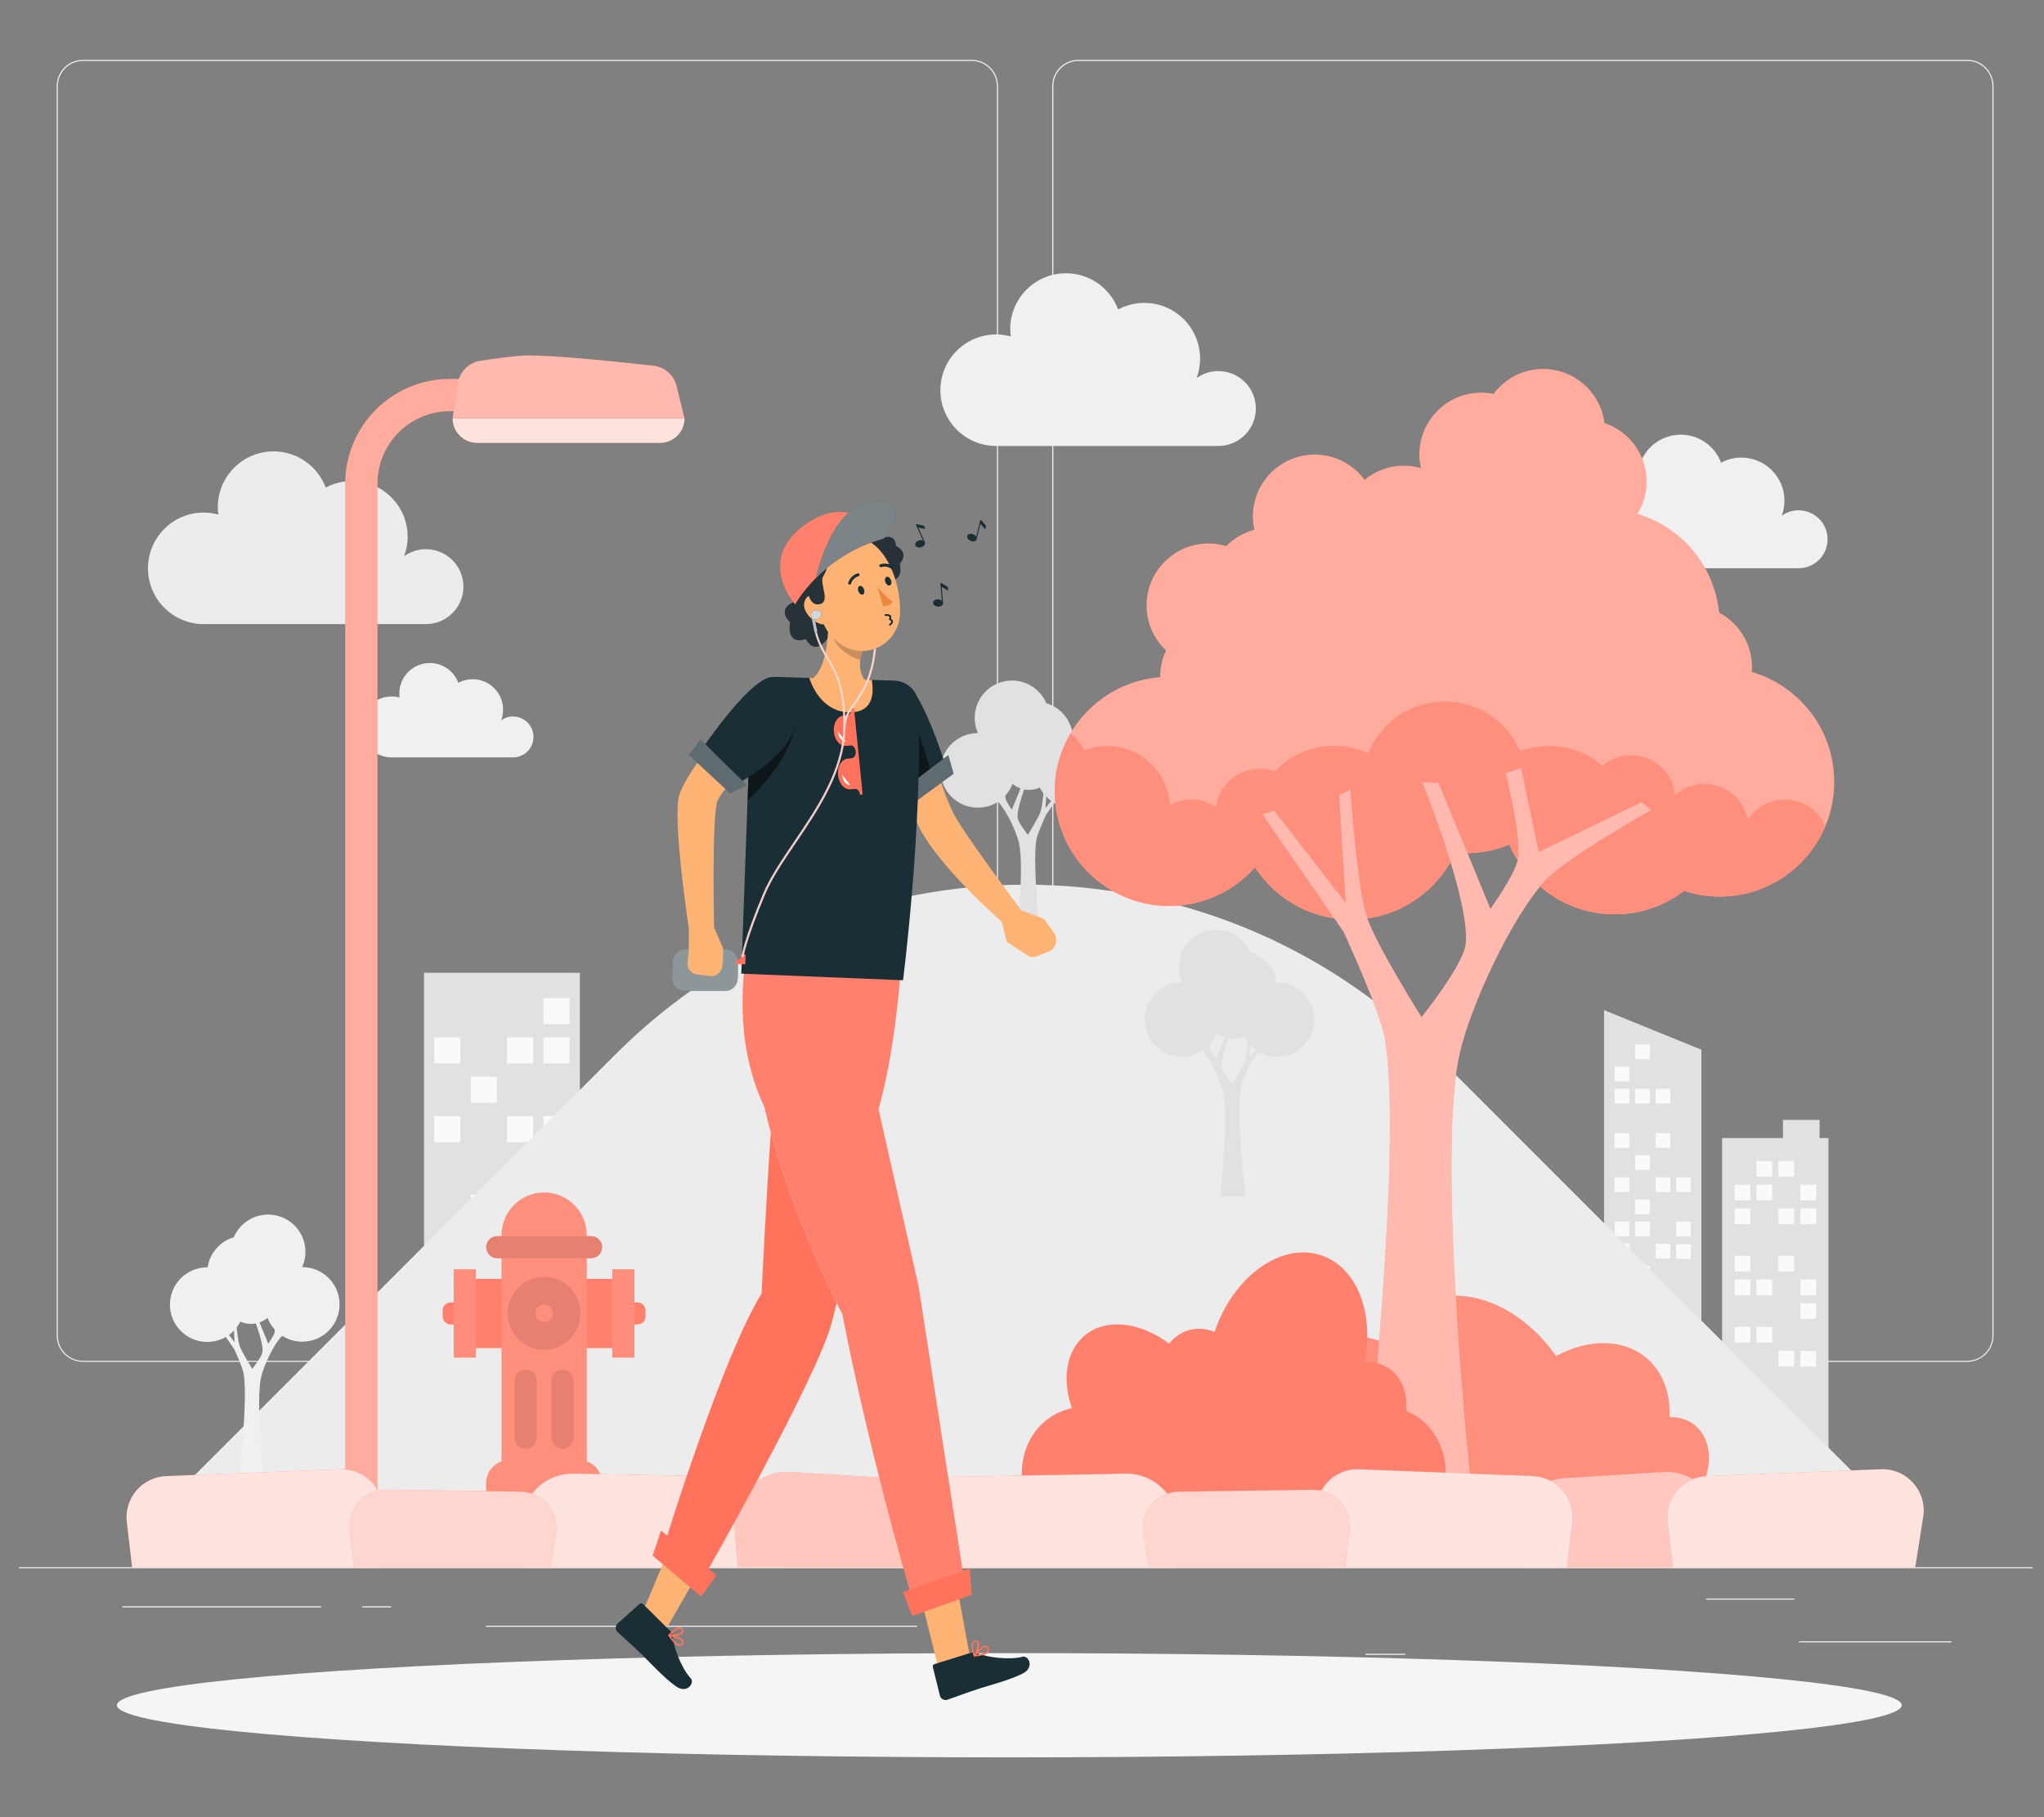 <?xml version="1.0" encoding="UTF-8"?>
<svg id="Layer_2" data-name="Layer 2" xmlns="http://www.w3.org/2000/svg" viewBox="0 0 540 480">
  <rect x="0" y="0" width="540" height="480" fill="#808080" stroke="none"/>
  <defs>
    <style>
      .cls-1 {
        opacity: .4;
      }

      .cls-1, .cls-2, .cls-3, .cls-4, .cls-5, .cls-6, .cls-7, .cls-8, .cls-9, .cls-10, .cls-11, .cls-12, .cls-13, .cls-14, .cls-15, .cls-16, .cls-17, .cls-18, .cls-19, .cls-20, .cls-21, .cls-22, .cls-23, .cls-24, .cls-25 {
        stroke-width: 0px;
      }

      .cls-1, .cls-8, .cls-10, .cls-15, .cls-17, .cls-19, .cls-20, .cls-22, .cls-24 {
        fill: #fff;
      }

      .cls-2 {
        fill: #fcb373;
      }

      .cls-3, .cls-9 {
        fill: #ff735d;
      }

      .cls-4 {
        isolation: isolate;
      }

      .cls-4, .cls-22 {
        opacity: .2;
      }

      .cls-5 {
        fill: #e1e1e1;
      }

      .cls-6 {
        fill: #ececec;
      }

      .cls-8, .cls-21 {
        opacity: .5;
      }

      .cls-9, .cls-20 {
        opacity: .7;
      }

      .cls-10, .cls-26 {
        opacity: .8;
      }

      .cls-11 {
        fill: #f5f5f5;
      }

      .cls-12 {
        fill: #f0f0f0;
      }

      .cls-13 {
        fill: none;
      }

      .cls-14 {
        fill: #1a2e35;
      }

      .cls-16 {
        fill: #ec873e;
      }

      .cls-17 {
        opacity: .6;
      }

      .cls-18 {
        fill: #fafafa;
      }

      .cls-27, .cls-19, .cls-23 {
        opacity: .1;
      }

      .cls-24 {
        opacity: .3;
      }

      .cls-25 {
        fill: #263237;
      }
    </style>
  </defs>
  <g id="Layer_2-2" data-name="Layer 2">
    <g>
      <g>
        <g>
          <rect class="cls-6" x="475.3" y="433.53" width="40.27" height=".3"/>
          <rect class="cls-6" x="360.7" y="436.83" width="10.57" height=".3"/>
          <rect class="cls-6" x="450.75" y="422.24" width="23.34" height=".3"/>
          <rect class="cls-6" x="32.31" y="424.28" width="52.52" height=".3"/>
          <rect class="cls-6" x="95.66" y="424.28" width="7.7" height=".3"/>
          <rect class="cls-6" x="128.38" y="429.42" width="113.9" height=".3"/>
          <path class="cls-6" d="m256.72,359.73H21.92c-3.83,0-6.94-3.11-6.94-6.94V22.74c0-3.83,3.11-6.94,6.94-6.94h234.8c3.83,0,6.94,3.11,6.94,6.94v330.05c0,3.83-3.11,6.94-6.94,6.94ZM21.92,16.11c-3.66,0-6.64,2.98-6.64,6.64v330.05c0,3.66,2.98,6.64,6.64,6.64h234.8c3.66,0,6.64-2.98,6.64-6.64V22.74c0-3.66-2.98-6.64-6.64-6.64H21.92Z"/>
          <path class="cls-6" d="m519.72,359.73h-234.8c-3.83,0-6.94-3.11-6.94-6.94V22.74c0-3.83,3.11-6.94,6.94-6.94h234.8c3.83,0,6.94,3.11,6.94,6.94v330.05c0,3.83-3.11,6.94-6.94,6.94ZM284.93,16.11c-3.66,0-6.64,2.98-6.64,6.64v330.05c0,3.66,2.98,6.64,6.64,6.64h234.8c3.66,0,6.64-2.98,6.64-6.64V22.74c0-3.66-2.98-6.64-6.64-6.64h-234.8Z"/>
          <rect class="cls-6" x="5" y="413.96" width="532" height=".3"/>
        </g>
        <g>
          <g>
            <rect class="cls-5" x="112.02" y="256.96" width="41.18" height="77.71"/>
            <g>
              <rect class="cls-18" x="143.59" y="263.65" width="6.88" height="6.88"/>
              <rect class="cls-18" x="114.75" y="274.03" width="6.88" height="6.88"/>
              <rect class="cls-18" x="133.97" y="274.03" width="6.88" height="6.88"/>
              <rect class="cls-18" x="143.59" y="274.03" width="6.88" height="6.88"/>
              <rect class="cls-18" x="124.36" y="284.41" width="6.88" height="6.88"/>
              <rect class="cls-18" x="114.75" y="294.79" width="6.88" height="6.88"/>
              <rect class="cls-18" x="133.97" y="294.79" width="6.88" height="6.88"/>
              <rect class="cls-18" x="143.59" y="294.79" width="6.88" height="6.88"/>
              <rect class="cls-18" x="143.59" y="305.38" width="6.88" height="6.88" transform="translate(4.44 -2.07) rotate(.82)"/>
              <rect class="cls-18" x="124.36" y="315.55" width="6.88" height="6.88"/>
              <rect class="cls-18" x="133.97" y="315.55" width="6.88" height="6.88"/>
            </g>
          </g>
          <g>
            <polygon class="cls-5" points="449.49 354.67 423.77 354.67 423.77 266.82 449.49 277.27 449.49 354.67"/>
            <rect class="cls-18" x="431.98" y="275.91" width="3.88" height="3.88"/>
            <rect class="cls-18" x="426.57" y="281.76" width="3.88" height="3.88"/>
            <rect class="cls-18" x="426.57" y="287.6" width="3.88" height="3.88"/>
            <rect class="cls-18" x="431.98" y="287.6" width="3.88" height="3.88"/>
            <rect class="cls-18" x="437.4" y="287.6" width="3.88" height="3.88"/>
            <rect class="cls-18" x="426.57" y="299.3" width="3.88" height="3.88"/>
            <rect class="cls-18" x="437.4" y="299.3" width="3.88" height="3.88"/>
            <rect class="cls-18" x="431.98" y="305.15" width="3.88" height="3.88"/>
            <rect class="cls-18" x="426.57" y="310.99" width="3.88" height="3.88"/>
            <rect class="cls-18" x="437.4" y="310.99" width="3.88" height="3.88"/>
            <rect class="cls-18" x="442.81" y="310.99" width="3.88" height="3.88"/>
            <rect class="cls-18" x="431.98" y="316.84" width="3.88" height="3.88"/>
            <rect class="cls-18" x="426.57" y="322.69" width="3.88" height="3.88"/>
            <rect class="cls-18" x="431.98" y="322.69" width="3.88" height="3.88"/>
            <rect class="cls-18" x="442.81" y="322.69" width="3.88" height="3.88"/>
            <rect class="cls-18" x="426.57" y="328.42" width="3.88" height="3.88" transform="translate(4.78 -6.11) rotate(.82)"/>
            <rect class="cls-18" x="437.4" y="328.57" width="3.88" height="3.88" transform="translate(4.78 -6.26) rotate(.82)"/>
            <rect class="cls-18" x="442.81" y="328.65" width="3.88" height="3.88" transform="translate(4.78 -6.34) rotate(.82)"/>
            <rect class="cls-18" x="431.98" y="334.38" width="3.88" height="3.88"/>
          </g>
          <path class="cls-12" d="m475.17,134.79c-1.67,0-3.21.54-4.47,1.45.46-1.24.73-2.58.73-3.98,0-6.29-5.1-11.39-11.39-11.39-1.93,0-3.75.49-5.35,1.34-1.62-4.31-5.77-7.39-10.65-7.39-6.29,0-11.39,5.1-11.39,11.39,0,.52.05,1.02.11,1.52-.96-.26-1.96-.41-2.99-.41-6.29,0-11.39,5.1-11.39,11.39s5.1,11.39,11.39,11.39h45.4c4.22,0,7.65-3.42,7.65-7.65s-3.42-7.65-7.65-7.65Z"/>
          <path class="cls-12" d="m135.55,189.25c-1.18,0-2.27.38-3.16,1.02.33-.88.52-1.82.52-2.81,0-4.44-3.6-8.05-8.05-8.05-1.37,0-2.65.34-3.78.94-1.15-3.05-4.08-5.22-7.53-5.22-4.44,0-8.05,3.6-8.05,8.05,0,.36.03.72.08,1.07-.67-.18-1.38-.29-2.11-.29-4.44,0-8.05,3.6-8.05,8.05s3.6,8.05,8.05,8.05h32.07c2.98,0,5.4-2.42,5.4-5.4s-2.42-5.4-5.4-5.4Z"/>
          <g>
            <polygon class="cls-5" points="480.72 300.61 480.72 295.82 471.04 295.82 471.04 300.61 454.96 300.61 454.96 384.73 483.07 384.73 483.07 300.61 480.72 300.61"/>
            <g>
              <rect class="cls-18" x="464.04" y="306.66" width="4.15" height="4.15"/>
              <rect class="cls-18" x="469.84" y="306.66" width="4.15" height="4.15"/>
              <rect class="cls-18" x="458.24" y="312.92" width="4.15" height="4.15"/>
              <rect class="cls-18" x="464.04" y="312.92" width="4.15" height="4.15"/>
              <rect class="cls-18" x="475.64" y="312.92" width="4.15" height="4.15"/>
              <rect class="cls-18" x="458.24" y="319.18" width="4.15" height="4.15"/>
              <rect class="cls-18" x="469.84" y="319.18" width="4.15" height="4.15"/>
              <rect class="cls-18" x="475.64" y="319.18" width="4.15" height="4.15"/>
              <rect class="cls-18" x="458.24" y="331.71" width="4.15" height="4.15"/>
              <rect class="cls-18" x="469.84" y="331.71" width="4.15" height="4.15"/>
              <rect class="cls-18" x="458.24" y="337.97" width="4.15" height="4.15"/>
              <rect class="cls-18" x="464.04" y="337.97" width="4.15" height="4.15"/>
              <rect class="cls-18" x="475.64" y="337.97" width="4.15" height="4.15"/>
              <rect class="cls-18" x="475.64" y="344.23" width="4.15" height="4.15"/>
              <rect class="cls-18" x="458.24" y="350.49" width="4.15" height="4.15"/>
              <rect class="cls-18" x="464.04" y="350.49" width="4.15" height="4.15"/>
              <rect class="cls-18" x="469.84" y="356.79" width="4.15" height="4.15" transform="translate(5.19 -6.72) rotate(.82)"/>
              <rect class="cls-18" x="475.63" y="356.87" width="4.15" height="4.15" transform="translate(5.19 -6.81) rotate(.82)"/>
              <rect class="cls-18" x="458.24" y="363.01" width="4.15" height="4.15"/>
            </g>
          </g>
          <path class="cls-6" d="m40.51,400.59l122.03-122.03c59.84-59.84,156.85-59.84,216.68,0l122.03,122.03H40.51Z"/>
          <path class="cls-6" d="m112.54,145.06c-2.16,0-4.15.7-5.78,1.88.6-1.61.94-3.34.94-5.15,0-8.14-6.6-14.73-14.73-14.73-2.5,0-4.85.63-6.92,1.73-2.1-5.58-7.47-9.56-13.78-9.56-8.14,0-14.73,6.6-14.73,14.73,0,.67.06,1.32.15,1.96-1.24-.34-2.53-.53-3.87-.53-8.14,0-14.73,6.6-14.73,14.73s6.6,14.73,14.73,14.73h58.72c5.46,0,9.89-4.43,9.89-9.89s-4.43-9.89-9.89-9.89Z"/>
          <path class="cls-12" d="m321.89,98.01c-2.16,0-4.15.7-5.78,1.88.6-1.61.94-3.34.94-5.15,0-8.14-6.6-14.73-14.73-14.73-2.5,0-4.85.63-6.92,1.73-2.1-5.58-7.47-9.56-13.78-9.56-8.14,0-14.73,6.6-14.73,14.73,0,.67.06,1.32.15,1.96-1.24-.34-2.53-.53-3.87-.53-8.14,0-14.73,6.6-14.73,14.73s6.6,14.73,14.73,14.73h58.72c5.46,0,9.89-4.43,9.89-9.89s-4.43-9.89-9.89-9.89Z"/>
          <g>
            <path class="cls-5" d="m335.25,273.85l-.73-.22-4.38,5.66.41-6.62-.69-.33s-.4,5.94-1.01,7.82c-.54,1.67-3.36,6.15-3.36,6.15,0,0-2.51-3.14-2.7-4.42-.37-2.56,2.66-10.01,2.66-10.01l-1.01.05-3.18,7.73s-1.48-2.03-1.68-3.02c-.27-1.31.75-5.31.75-5.31l-.95-.31-1.08,5.15-6.31-3.05-.6.48s5.11,2.87,6.45,4.26c2.07,2.17,4.69,7.81,5.33,10.74,1.47,6.7-.81,27.43-.81,27.43h6.69s-2.45-21.33-1.32-28.33c.28-1.76,2.55-6.64,2.55-6.64l4.99-7.21Z"/>
            <path class="cls-5" d="m312.26,259.44s.02,0,.03,0c-.55-1.23-.86-2.59-.86-4.03,0-5.44,4.41-9.85,9.85-9.85,4.07,0,7.57,2.47,9.07,5.99,3.61,1.07,6.35,4.15,6.92,7.95.04,0,.08,0,.11,0,5.44,0,9.85,4.41,9.85,9.85s-4.41,9.85-9.85,9.85c-3.83,0-7.14-2.18-8.77-5.37-.85.39-1.8.61-2.81.61-1.66,0-3.18-.6-4.35-1.6-1.43,3.68-5,6.3-9.19,6.3-5.44,0-9.85-4.41-9.85-9.85s4.41-9.85,9.85-9.85Z"/>
          </g>
          <g>
            <path class="cls-5" d="m281.31,208.05l-.73-.22-4.38,5.66.41-6.62-.69-.33s-.4,5.94-1.01,7.82c-.54,1.67-3.36,6.15-3.36,6.15,0,0-2.51-3.14-2.7-4.42-.37-2.56,2.66-10.01,2.66-10.01l-1.01.05-3.18,7.73s-1.48-2.03-1.68-3.02c-.27-1.31.75-5.31.75-5.31l-.95-.31-1.08,5.15-6.31-3.05-.6.48s5.11,2.87,6.45,4.26c2.07,2.17,4.69,7.81,5.33,10.74,1.47,6.7-.81,27.43-.81,27.43h6.69s-2.45-21.33-1.32-28.33c.28-1.76,2.55-6.64,2.55-6.64l4.99-7.21Z"/>
            <path class="cls-5" d="m258.33,193.64s.02,0,.03,0c-.55-1.23-.86-2.59-.86-4.03,0-5.44,4.41-9.85,9.85-9.85,4.07,0,7.57,2.47,9.07,5.99,3.61,1.07,6.35,4.15,6.92,7.95.04,0,.07,0,.11,0,5.44,0,9.85,4.41,9.85,9.85s-4.41,9.85-9.85,9.85c-3.83,0-7.14-2.18-8.77-5.37-.85.39-1.8.61-2.81.61-1.66,0-3.18-.6-4.35-1.6-1.43,3.68-5,6.3-9.19,6.3-5.44,0-9.85-4.41-9.85-9.85s4.41-9.85,9.85-9.85Z"/>
          </g>
          <g>
            <path class="cls-12" d="m56.87,349.11l.74-.22,4.38,5.66-.41-6.62.69-.33s.4,5.94,1.01,7.82c.54,1.67,3.36,6.15,3.36,6.15,0,0,2.51-3.14,2.7-4.42.37-2.56-2.66-10.01-2.66-10.01l1.01.05,3.18,7.73s1.48-2.03,1.68-3.02c.27-1.31-.75-5.31-.75-5.31l.95-.31,1.08,5.15,6.31-3.05.6.48s-5.11,2.87-6.45,4.26c-2.07,2.17-4.69,7.81-5.33,10.74-1.47,6.7.81,27.43.81,27.43h-6.69s2.45-21.33,1.32-28.33c-.28-1.76-2.55-6.64-2.55-6.64l-4.99-7.21Z"/>
            <path class="cls-12" d="m79.86,334.7s-.02,0-.03,0c.55-1.23.86-2.59.86-4.03,0-5.44-4.41-9.85-9.85-9.85-4.07,0-7.57,2.47-9.07,5.99-3.61,1.07-6.35,4.15-6.92,7.95-.04,0-.08,0-.11,0-5.44,0-9.85,4.41-9.85,9.85s4.41,9.85,9.85,9.85c3.83,0,7.14-2.18,8.77-5.37.85.39,1.8.61,2.81.61,1.66,0,3.18-.6,4.35-1.6,1.43,3.68,5,6.3,9.19,6.3,5.44,0,9.85-4.41,9.85-9.85s-4.41-9.85-9.85-9.85Z"/>
          </g>
        </g>
        <ellipse id="_Path_" data-name="&amp;lt;Path&amp;gt;" class="cls-11" cx="266.65" cy="450.43" rx="235.76" ry="13.77"/>
        <g>
          <path class="cls-3" d="m448.83,394.25c3.82-6.49,3.56-13.95-1.01-17.73-1.88-1.55-4.24-2.24-6.75-2.2.27-6.31-1.79-12.05-6.25-15.73-6.19-5.11-15.39-4.92-23.73-.38-9.61-13.83-25.37-19.81-36.6-13.33-3.86,2.23-6.7,5.66-8.49,9.82-16.11-5.73-32.64-1.22-37.89,10.79-1.38,3.16-1.85,6.53-1.52,9.94-4.72-1-9.24.06-11.91,3.3-3.32,4.03-2.79,10.22.78,15.5h133.39Z"/>
          <path class="cls-22" d="m448.83,394.25c3.82-6.49,3.56-13.95-1.01-17.73-1.88-1.55-4.24-2.24-6.75-2.2.27-6.31-1.79-12.05-6.25-15.73-6.19-5.11-15.39-4.92-23.73-.38-9.61-13.83-25.37-19.81-36.6-13.33-3.86,2.23-6.7,5.66-8.49,9.82-16.11-5.73-32.64-1.22-37.89,10.79-1.38,3.16-1.85,6.53-1.52,9.94-4.72-1-9.24.06-11.91,3.3-3.32,4.03-2.79,10.22.78,15.5h133.39Z"/>
          <g>
            <g>
              <path class="cls-3" d="m278.64,209.02c0,16.72,13.56,30.28,30.28,30.28,9.01,0,17.08-3.96,22.63-10.21,5.4,8.31,14.75,13.82,25.4,13.82,12.22,0,22.73-7.26,27.51-17.68.91.08,1.83.14,2.77.14,4.09,0,7.99-.82,11.54-2.29,4.61,10.83,15.35,18.43,27.87,18.43,6.88,0,13.2-2.32,18.28-6.18,2.96.96,6.11,1.5,9.38,1.5,16.72,0,30.28-13.56,30.28-30.28,0-13.77-9.2-25.37-21.78-29.05.03-.41.06-.82.06-1.23,0-6.27-3.53-11.71-8.71-14.45-1.22-12.42-9.95-22.62-21.58-26.04,1.54-2.49,2.44-5.42,2.44-8.56,0-7.2-4.66-13.3-11.13-15.48-1.03-8.04-7.88-14.27-16.2-14.27-5.37,0-10.11,2.6-13.09,6.59-1.05-.21-2.14-.33-3.26-.33-9.03,0-16.35,7.32-16.35,16.35,0,1.23.15,2.43.41,3.58-1.43-.41-2.94-.64-4.51-.64-3.94,0-7.56,1.4-10.38,3.72-2.98-4.03-7.75-6.66-13.15-6.66-9.03,0-16.35,7.32-16.35,16.35,0,1.21.14,2.38.39,3.51-2.86.76-5.41,2.27-7.42,4.32-1.49-.45-3.06-.69-4.7-.69-9.03,0-16.35,7.32-16.35,16.35,0,4.69,1.99,8.91,5.15,11.89-.99,2.11-1.56,4.45-1.56,6.94,0,.04,0,.08,0,.12-15.59,1.23-27.86,14.25-27.86,30.16Z"/>
              <path class="cls-1" d="m278.64,209.02c0,16.72,13.56,30.28,30.28,30.28,9.01,0,17.08-3.96,22.63-10.21,5.4,8.31,14.75,13.82,25.4,13.82,12.22,0,22.73-7.26,27.51-17.68.91.08,1.83.14,2.77.14,4.09,0,7.99-.82,11.54-2.29,4.61,10.83,15.35,18.43,27.87,18.43,6.88,0,13.2-2.32,18.28-6.18,2.96.96,6.11,1.5,9.38,1.5,16.72,0,30.28-13.56,30.28-30.28,0-13.77-9.2-25.37-21.78-29.05.03-.41.06-.82.06-1.23,0-6.27-3.53-11.71-8.71-14.45-1.22-12.42-9.95-22.62-21.58-26.04,1.54-2.49,2.44-5.42,2.44-8.56,0-7.2-4.66-13.3-11.13-15.48-1.03-8.04-7.88-14.27-16.2-14.27-5.37,0-10.11,2.6-13.09,6.59-1.05-.21-2.14-.33-3.26-.33-9.03,0-16.35,7.32-16.35,16.35,0,1.23.15,2.43.41,3.58-1.43-.41-2.94-.64-4.51-.64-3.94,0-7.56,1.4-10.38,3.72-2.98-4.03-7.75-6.66-13.15-6.66-9.03,0-16.35,7.32-16.35,16.35,0,1.21.14,2.38.39,3.51-2.86.76-5.41,2.27-7.42,4.32-1.49-.45-3.06-.69-4.7-.69-9.03,0-16.35,7.32-16.35,16.35,0,4.69,1.99,8.91,5.15,11.89-.99,2.11-1.56,4.45-1.56,6.94,0,.04,0,.08,0,.12-15.59,1.23-27.86,14.25-27.86,30.16Z"/>
            </g>
            <g>
              <path class="cls-3" d="m278.64,209.02c0-5.57,1.53-10.76,4.15-15.24,1.53,1.16,2.78,2.67,3.58,4.43,1.89-.74,3.93-1.16,6.08-1.16,8.88,0,16.11,6.93,16.66,15.67,1.69-.95,3.64-1.5,5.72-1.5,2.37,0,4.58.71,6.43,1.93.79-5.69,5.66-10.08,11.57-10.08,1.39,0,2.72.26,3.96.7,3.95-4.13,9.51-6.72,15.68-6.72,3.21,0,6.25.71,8.99,1.97,3.2-8,11.01-13.66,20.16-13.66s16.61,5.4,19.94,13.11c2.38-.9,4.96-1.41,7.65-1.41,5.41,0,10.34,1.99,14.14,5.26,2.04-1.74,4.68-2.79,7.57-2.79,6.05,0,11.02,4.59,11.63,10.47,2.06-1.81,4.76-2.92,7.72-2.92,5.69,0,10.43,4.07,11.48,9.45,2.09-3.19,5.69-5.3,9.79-5.3,4.78,0,8.89,2.87,10.7,6.98-4.57,10.93-15.36,18.61-27.94,18.61-3.28,0-6.43-.54-9.38-1.5-5.08,3.86-11.4,6.18-18.28,6.18-12.52,0-23.26-7.6-27.87-18.43-3.56,1.47-7.45,2.29-11.54,2.29-.93,0-1.86-.06-2.77-.14-4.78,10.43-15.29,17.68-27.51,17.68-10.65,0-20-5.51-25.4-13.82-5.55,6.25-13.61,10.21-22.63,10.21-16.72,0-30.28-13.56-30.28-30.28Z"/>
              <path class="cls-22" d="m278.64,209.02c0-5.57,1.53-10.76,4.15-15.24,1.53,1.16,2.78,2.67,3.58,4.43,1.89-.74,3.93-1.16,6.08-1.16,8.88,0,16.11,6.93,16.66,15.67,1.69-.95,3.64-1.5,5.72-1.5,2.37,0,4.58.71,6.43,1.93.79-5.69,5.66-10.08,11.57-10.08,1.39,0,2.72.26,3.96.7,3.95-4.13,9.51-6.72,15.68-6.72,3.21,0,6.25.71,8.99,1.97,3.2-8,11.01-13.66,20.16-13.66s16.61,5.4,19.94,13.11c2.38-.9,4.96-1.41,7.65-1.41,5.41,0,10.34,1.99,14.14,5.26,2.04-1.74,4.68-2.79,7.57-2.79,6.05,0,11.02,4.59,11.63,10.47,2.06-1.81,4.76-2.92,7.72-2.92,5.69,0,10.43,4.07,11.48,9.45,2.09-3.19,5.69-5.3,9.79-5.3,4.78,0,8.89,2.87,10.7,6.98-4.57,10.93-15.36,18.61-27.94,18.61-3.28,0-6.43-.54-9.38-1.5-5.08,3.86-11.4,6.18-18.28,6.18-12.52,0-23.26-7.6-27.87-18.43-3.56,1.47-7.45,2.29-11.54,2.29-.93,0-1.86-.06-2.77-.14-4.78,10.43-15.29,17.68-27.51,17.68-10.65,0-20-5.51-25.4-13.82-5.55,6.25-13.61,10.21-22.63,10.21-16.72,0-30.28-13.56-30.28-30.28Z"/>
            </g>
            <g>
              <path class="cls-3" d="m333.5,215.1l3.16-.96,18.86,24.33-1.75-28.46,2.99-1.41s1.73,25.57,4.35,33.63c2.33,7.17,14.44,26.46,14.44,26.46,0,0,10.81-13.5,11.61-19.01,1.61-11.03-11.42-43.08-11.42-43.08l4.33.23,13.67,33.24s6.36-8.75,7.24-13c1.17-5.65-3.21-22.86-3.21-22.86l4.1-1.32,4.64,22.16,27.16-13.14,2.58,2.06s-21.98,12.33-27.73,18.33c-8.92,9.31-20.18,33.61-22.94,46.21-6.32,28.83,3.48,118.02,3.48,118.02h-28.8s10.53-91.76,5.66-121.87c-1.22-7.55-10.98-28.56-10.98-28.56l-21.45-31.02Z"/>
              <path class="cls-8" d="m333.5,215.1l3.16-.96,18.86,24.33-1.75-28.46,2.99-1.41s1.73,25.57,4.35,33.63c2.33,7.17,14.44,26.46,14.44,26.46,0,0,10.81-13.5,11.61-19.01,1.61-11.03-11.42-43.08-11.42-43.08l4.33.23,13.67,33.24s6.36-8.75,7.24-13c1.17-5.65-3.21-22.86-3.21-22.86l4.1-1.32,4.64,22.16,27.16-13.14,2.58,2.06s-21.98,12.33-27.73,18.33c-8.92,9.31-20.18,33.61-22.94,46.21-6.32,28.83,3.48,118.02,3.48,118.02h-28.8s10.53-91.76,5.66-121.87c-1.22-7.55-10.98-28.56-10.98-28.56l-21.45-31.02Z"/>
            </g>
          </g>
          <g>
            <path class="cls-3" d="m378.9,401.37c5.16-9.68,3.76-21-3.86-26.7-1.1-.82-2.28-1.48-3.51-2,.32-4.51-1.03-8.56-4.2-10.92-1.94-1.45-4.3-2.07-6.8-1.98,2.55-12.95-2.04-24.97-11.4-28.16-10.58-3.6-23.23,5.43-28.25,20.18,0,.01,0,.02,0,.03-2.1-.85-4.3-1.09-6.45-.56-2.21.54-4.09,1.83-5.57,3.64-7.56-5.68-16.58-6.84-22.25-2.17-5.01,4.12-6.07,11.66-3.43,19.23-2.54.56-4.93,1.68-7,3.38-7.14,5.87-8.17,16.77-3.09,26.03h105.84Z"/>
            <path class="cls-19" d="m378.9,401.37c5.16-9.68,3.76-21-3.86-26.7-1.1-.82-2.28-1.48-3.51-2,.32-4.51-1.03-8.56-4.2-10.92-1.94-1.45-4.3-2.07-6.8-1.98,2.55-12.95-2.04-24.97-11.4-28.16-10.58-3.6-23.23,5.43-28.25,20.18,0,.01,0,.02,0,.03-2.1-.85-4.3-1.09-6.45-.56-2.21.54-4.09,1.83-5.57,3.64-7.56-5.68-16.58-6.84-22.25-2.17-5.01,4.12-6.07,11.66-3.43,19.23-2.54.56-4.93,1.68-7,3.38-7.14,5.87-8.17,16.77-3.09,26.03h105.84Z"/>
          </g>
        </g>
        <g>
          <g>
            <path class="cls-3" d="m99.72,399.92h-8.51V127.73c0-15.24,12.4-27.63,27.63-27.63h7.52v8.51h-7.52c-10.54,0-19.12,8.58-19.12,19.12v272.19Z"/>
            <g class="cls-26">
              <path class="cls-8" d="m99.72,399.92h-8.51V127.73c0-15.24,12.4-27.63,27.63-27.63h7.52v8.51h-7.52c-10.54,0-19.12,8.58-19.12,19.12v272.19Z"/>
            </g>
          </g>
          <g>
            <path class="cls-3" d="m180.84,110.51h-61.26l1.39-9.24c.47-3.1,2.91-5.53,6.01-5.99,4.03-.6,9.33-1.31,11.81-1.37,7.23-.16,25.12,1.72,33.84,2.7,2.97.33,5.41,2.48,6.12,5.39l2.08,8.51Z"/>
            <path class="cls-8" d="m180.84,110.51h-61.26l1.39-9.24c.47-3.1,2.91-5.53,6.01-5.99,4.03-.6,9.33-1.31,11.81-1.37,7.23-.16,25.12,1.72,33.84,2.7,2.97.33,5.41,2.48,6.12,5.39l2.08,8.51Z"/>
          </g>
          <g>
            <path class="cls-3" d="m174.37,116.98h-48.32c-3.57,0-6.47-2.9-6.47-6.47h61.26c0,3.57-2.9,6.47-6.47,6.47Z"/>
            <path class="cls-10" d="m174.37,116.98h-48.32c-3.57,0-6.47-2.9-6.47-6.47h61.26c0,3.57-2.9,6.47-6.47,6.47Z"/>
          </g>
        </g>
        <g>
          <g>
            <g>
              <path class="cls-3" d="m168.42,344.03h-.81v-8.75h-5.84v2.53h-36.06v-2.53h-5.84v8.75h-.81c-1.17,0-2.11.95-2.11,2.11v1.61c0,1.17.95,2.11,2.11,2.11h.81v8.75h5.84v-2.53h36.06v2.53h5.84v-8.75h.81c1.17,0,2.11-.95,2.11-2.11v-1.61c0-1.17-.95-2.11-2.11-2.11Z"/>
              <path class="cls-19" d="m168.42,344.03h-.81v-8.75h-5.84v2.53h-36.06v-2.53h-5.84v8.75h-.81c-1.17,0-2.11.95-2.11,2.11v1.61c0,1.17.95,2.11,2.11,2.11h.81v8.75h5.84v-2.53h36.06v2.53h5.84v-8.75h.81c1.17,0,2.11-.95,2.11-2.11v-1.61c0-1.17-.95-2.11-2.11-2.11Z"/>
            </g>
            <path class="cls-3" d="m156.16,326.52h-1.15v-.28c0-6.22-5.04-11.25-11.25-11.25s-11.25,5.04-11.25,11.25v.28h-1.15c-1.61,0-2.92,1.31-2.92,2.92h0c0,1.61,1.31,2.92,2.92,2.92h1.15v57.05h22.51v-57.05h1.15c1.61,0,2.92-1.31,2.92-2.92s-1.31-2.92-2.92-2.92Z"/>
            <path class="cls-22" d="m156.16,326.52h-1.15v-.28c0-6.22-5.04-11.25-11.25-11.25s-11.25,5.04-11.25,11.25v.28h-1.15c-1.61,0-2.92,1.31-2.92,2.92h0c0,1.61,1.31,2.92,2.92,2.92h1.15v57.05h22.51v-57.05h1.15c1.61,0,2.92-1.31,2.92-2.92s-1.31-2.92-2.92-2.92Z"/>
            <rect class="cls-19" x="119.89" y="335.28" width="5.84" height="23.34"/>
            <rect class="cls-19" x="161.78" y="335.28" width="5.84" height="23.34"/>
          </g>
          <path class="cls-3" d="m134.58,385.65h18.34c3.39,0,6.15,2.75,6.15,6.15v5.39h-30.64v-5.39c0-3.39,2.75-6.15,6.15-6.15Z"/>
          <path class="cls-22" d="m134.58,385.65h18.34c3.39,0,6.15,2.75,6.15,6.15v5.39h-30.64v-5.39c0-3.39,2.75-6.15,6.15-6.15Z"/>
        </g>
        <path class="cls-23" d="m143.75,337.28c-5.32,0-9.63,4.31-9.63,9.63s4.31,9.63,9.63,9.63,9.63-4.31,9.63-9.63-4.31-9.63-9.63-9.63Zm0,11.92c-1.27,0-2.29-1.03-2.29-2.29s1.03-2.29,2.29-2.29,2.29,1.03,2.29,2.29-1.03,2.29-2.29,2.29Z"/>
        <g class="cls-27">
          <path class="cls-7" d="m138.86,361.78h0c1.61,0,2.92,1.31,2.92,2.92v15.08c0,1.61-1.31,2.92-2.92,2.92h0c-1.61,0-2.92-1.31-2.92-2.92v-15.08c0-1.61,1.31-2.92,2.92-2.92Z"/>
          <path class="cls-7" d="m148.65,361.78h0c1.61,0,2.92,1.31,2.92,2.92v15.08c0,1.61-1.31,2.92-2.92,2.92h0c-1.61,0-2.92-1.31-2.92-2.92v-15.08c0-1.61,1.31-2.92,2.92-2.92Z"/>
        </g>
        <path class="cls-23" d="m128.44,329.44h0c0-1.61,1.31-2.92,2.92-2.92h24.8c1.61,0,2.92,1.31,2.92,2.92h0c0,1.61-1.31,2.92-2.92,2.92h-24.8c-1.61,0-2.92-1.31-2.92-2.92Z"/>
        <g>
          <g>
            <path class="cls-3" d="m401.48,414.05h51.8l.86-10.05c.73-8.53-6.29-15.72-14.84-15.19l-25.95,1.62c-8.2.51-14.2,7.93-12.99,16.05l1.13,7.56Z"/>
            <path class="cls-17" d="m401.48,414.05h51.8l.86-10.05c.73-8.53-6.29-15.72-14.84-15.19l-25.95,1.62c-8.2.51-14.2,7.93-12.99,16.05l1.13,7.56Z"/>
          </g>
          <g>
            <path class="cls-3" d="m98.93,414.05H34.92l-1.41-11.99c-.74-6.31,4.05-11.91,10.39-12.16l45.95-1.8c6.86-.27,12.26,5.8,11.19,12.58l-2.11,13.36Z"/>
            <path class="cls-10" d="m98.93,414.05H34.92l-1.41-11.99c-.74-6.31,4.05-11.91,10.39-12.16l45.95-1.8c6.86-.27,12.26,5.8,11.19,12.58l-2.11,13.36Z"/>
          </g>
          <g>
            <path class="cls-3" d="m207.07,414.05h-68.18l-1.08-9.71c-.9-8.15,5.56-15.23,13.75-15.08l44.24.8c8.66.16,14.96,8.26,12.98,16.69l-1.71,7.3Z"/>
            <path class="cls-10" d="m207.07,414.05h-68.18l-1.08-9.71c-.9-8.15,5.56-15.23,13.75-15.08l44.24.8c8.66.16,14.96,8.26,12.98,16.69l-1.71,7.3Z"/>
          </g>
          <g>
            <path class="cls-3" d="m145.32,414.05h-51.8l-1.09-9.99c-.62-5.68,3.88-10.62,9.59-10.54l35.56.5c5.84.08,10.22,5.35,9.25,11.11l-1.52,8.94Z"/>
            <path class="cls-20" d="m145.32,414.05h-51.8l-1.09-9.99c-.62-5.68,3.88-10.62,9.59-10.54l35.56.5c5.84.08,10.22,5.35,9.25,11.11l-1.52,8.94Z"/>
          </g>
          <g>
            <path class="cls-3" d="m246.75,414.05h-51.8l-.86-10.05c-.73-8.53,6.29-15.72,14.84-15.19l25.95,1.62c8.2.51,14.2,7.93,12.99,16.05l-1.13,7.56Z"/>
            <path class="cls-17" d="m246.75,414.05h-51.8l-.86-10.05c-.73-8.53,6.29-15.72,14.84-15.19l25.95,1.62c8.2.51,14.2,7.93,12.99,16.05l-1.13,7.56Z"/>
          </g>
          <g>
            <path class="cls-3" d="m505.97,414.05h-64.01l-1.41-11.99c-.74-6.31,4.05-11.91,10.39-12.16l45.95-1.8c6.86-.27,12.26,5.8,11.19,12.58l-2.11,13.36Z"/>
            <path class="cls-10" d="m505.97,414.05h-64.01l-1.41-11.99c-.74-6.31,4.05-11.91,10.39-12.16l45.95-1.8c6.86-.27,12.26,5.8,11.19,12.58l-2.11,13.36Z"/>
          </g>
          <g>
            <path class="cls-3" d="m349.98,414.05h64.01l1.41-11.99c.74-6.31-4.05-11.91-10.39-12.16l-45.95-1.8c-6.86-.27-12.26,5.8-11.19,12.58l2.11,13.36Z"/>
            <path class="cls-10" d="m349.98,414.05h64.01l1.41-11.99c.74-6.31-4.05-11.91-10.39-12.16l-45.95-1.8c-6.86-.27-12.26,5.8-11.19,12.58l2.11,13.36Z"/>
          </g>
          <g>
            <path class="cls-3" d="m241.84,414.05h68.18l1.08-9.71c.9-8.15-5.56-15.23-13.75-15.08l-44.24.8c-8.66.16-14.96,8.26-12.98,16.69l1.71,7.3Z"/>
            <path class="cls-10" d="m241.84,414.05h68.18l1.08-9.71c.9-8.15-5.56-15.23-13.75-15.08l-44.24.8c-8.66.16-14.96,8.26-12.98,16.69l1.71,7.3Z"/>
          </g>
          <g>
            <path class="cls-3" d="m303.59,414.05h51.8l1.09-9.99c.62-5.68-3.88-10.62-9.59-10.54l-35.56.5c-5.84.08-10.22,5.35-9.25,11.11l1.52,8.94Z"/>
            <path class="cls-20" d="m303.59,414.05h51.8l1.09-9.99c.62-5.68-3.88-10.62-9.59-10.54l-35.56.5c-5.84.08-10.22,5.35-9.25,11.11l1.52,8.94Z"/>
          </g>
        </g>
        <g>
          <g>
            <g>
              <g>
                <path class="cls-2" d="m244.7,194.71s4.4,14.92,7.38,20.5c3,5.61,17.75,25.27,17.75,25.27l5.97,2.24,2.56,3.53c1.28,1.76.65,4.29-1.25,5.06l-3.11,1.25c-.89.36-1.89.24-2.72-.3l-5.33-3.53-1.32-5.29s-17.63-15.3-22.41-26.19c-4.72-10.75-5.78-14.86-5.78-14.86l8.26-7.67Z"/>
                <path class="cls-14" d="m241.26,182.34c1.72,2.53,4.92,8.38,8.87,20.87l-11.79,8.93s-8.64-11.8-6.75-20.25c1.23-5.5,4.43-8.64,6.47-10.15,1.03-.76,2.47-.48,3.2.6Z"/>
              </g>
              <path class="cls-21" d="m238.86,202.59c3.39,3.45,6.87,5.72,6.87,5.72l1.1-1.76-6.86-21.86-2.25,9.66,1.15,8.23Z"/>
              <polygon class="cls-14" points="235.46 210.91 238.07 214.52 251.93 204.38 250.53 199.45 235.46 210.91"/>
              <polygon class="cls-24" points="235.46 210.91 238.07 214.52 251.93 204.38 250.53 199.45 235.46 210.91"/>
            </g>
            <g>
              <polygon class="cls-2" points="180.32 400.81 168.63 428.56 174 433.77 189.72 406.4 180.32 400.81"/>
              <path class="cls-3" d="m221.04,344.14c-.44,1.86-.85,3.54-1.23,5-3.87,14.9-33.74,67.24-33.74,67.24l-10.52-8.41s15.18-49.38,25.66-66.33c0,0,1.12-23.93,2.43-42.46,2.33,8.54,7.5,24.68,17.4,44.97Z"/>
              <polygon class="cls-3" points="174.64 404.31 189.29 416.11 185.21 421.7 172.43 410.92 174.64 404.31"/>
            </g>
            <g>
              <polygon class="cls-2" points="238.77 403.98 247.94 440.76 256.32 438 249.42 400.75 238.77 403.98"/>
              <path class="cls-3" d="m254.72,417.54l-13.66,5.07c-12.85-44.33-18.49-75.39-18.49-75.39-.52-1.03-1.03-2.07-1.53-3.08-9.9-20.28-15.07-36.43-17.4-44.97-1.18-4.3-1.65-6.68-1.65-6.68-9.5-19.7-4.51-41.72-4.51-41.72l9.34.47h.1l31.35-.06s-1,23.64-6.18,41.79l10.59,46.75,12.05,77.8Z"/>
              <path class="cls-19" d="m254.72,417.54l-13.66,5.07c-12.85-44.33-18.49-75.39-18.49-75.39-.52-1.03-1.03-2.07-1.53-3.08-9.9-20.28-15.07-36.43-17.4-44.97-1.18-4.3-1.65-6.68-1.65-6.68-9.5-19.7-4.51-41.72-4.51-41.72l9.34.47h.1l31.35-.06s-1,23.64-6.18,41.79l10.59,46.75,12.05,77.8Z"/>
              <polygon class="cls-3" points="238.55 420.53 256.16 414.31 256.71 421.25 241.01 426.86 238.55 420.53"/>
            </g>
            <path class="cls-25" d="m209.08,156.09l.63,2.93s-4.66,1.6-.98,5.4c0,0-1.3,6.11,4.2,4.4,0,0,1.96,4.48,5.52.11,3.54-4.35,1.17-12.8,1.17-12.8l-4.44-7.9-4.93,5.2-1.17,2.66Z"/>
            <path class="cls-25" d="m230.91,140.73l1.91,1.54s3.62-1.88,3.91,1.97c0,0,3.65,1.52,1,4.67,0,0,1.51,6.1-4.86,3.9-6.35-2.19-6.74-10.57-6.74-10.57l4.78-1.51Z"/>
            <path class="cls-14" d="m198.44,185.27l-2.6,71.92,42.73,1.74s5.15-40.13,4.1-72.68c-.11-3.53-2.9-6.35-6.31-6.46l-31.19-.99c-3.56-.11-6.58,2.78-6.72,6.46Z"/>
            <path class="cls-2" d="m230.51,181.25c-.04-.58-.1-1.14-.19-1.65l-1.84-.06c-1.52-1.88-1.52-4.16-.94-6.5.22-.87.49-1.72.81-2.56l-5.58-6.41-4.08-4.67c.4,5.78.27,16.13-3.83,19.71l-1.06-.03c.84,2.52,3.69,9.07,10.77,9.07,5.25,0,6.14-3.72,5.94-6.88,0,0,0-.01,0-.02,0,0,0,0,0,0Z"/>
            <path class="cls-4" d="m227.54,173.04c.19-.73.41-1.45.67-2.16l-8.53-5.96c.01,1.07.15,2.13.39,3.17.64,2.82,4.23,5.48,7.22,6.25.06-.43.14-.87.25-1.31Z"/>
            <path class="cls-2" d="m214.51,154.51c1.93,7.59,2.68,12.15,7.3,15.49,4.53,3.35,10.85,2.31,14.1-2.32,1.19-1.7,1.84-3.72,1.87-5.8.24-7.15-3.09-18.24-11.05-20.03-5.39-1.36-10.87,1.92-12.26,7.37-.44,1.74-.43,3.56.05,5.29Z"/>
            <g>
              <path class="cls-14" d="m226.76,156.16c.23.62.75,1.02,1.17.88.41-.14.52-.73.33-1.37s-.75-1.02-1.17-.88c-.42.14-.56.75-.32,1.38Z"/>
              <path class="cls-14" d="m235.84,163.89c-.1-.2-.28-.34-.47-.45.17-.42.15-.86-.34-1.08-.34-.16-.77-.16-1.13-.12-.28.03-.28.49,0,.46.2-.02.42-.03.62,0,.49.06.62.28.35.74-.08.13,0,.29.14.34.11.04.23.1.31.18.36.33-.08.67-.36.88-.23.17,0,.57.23.39.4-.3.93-.77.65-1.33Z"/>
              <path class="cls-14" d="m233.9,153.75c.23.63.76,1.03,1.17.88.41-.14.56-.76.33-1.37-.23-.61-.76-1.02-1.17-.88-.41.14-.57.74-.33,1.36Z"/>
              <path class="cls-16" d="m231.78,154.99c1.16,1.49,2.51,2.82,4.02,3.96-.7,1.16-2.47,1.18-2.47,1.18l-1.54-5.13Z"/>
              <path class="cls-14" d="m224.54,154.43c-.06.02-.13.01-.2,0-.2-.07-.31-.29-.25-.5.37-1.19,1.31-2.12,2.51-2.48.21-.05.42.07.47.28,0,0,0,0,0,.01.05.21-.09.42-.3.47-.93.3-1.66,1.03-1.95,1.96-.04.14-.16.24-.3.26Z"/>
              <path class="cls-14" d="m232.43,149.69c-.05-.04-.1-.09-.12-.15-.06-.21.07-.43.27-.49,1.19-.38,2.5-.13,3.47.66.16.14.17.39.03.55-.14.16-.39.17-.55.03-.78-.6-1.8-.78-2.73-.48-.13.03-.27-.01-.37-.11Z"/>
            </g>
            <path class="cls-2" d="m212.84,161.46c.81,1.55,2.17,2.74,3.8,3.31,2.15.73,3.22-1.22,2.62-3.34-.55-1.92-2.31-4.58-4.46-4.38-2.15.2-2.94,2.49-1.96,4.41Z"/>
            <path class="cls-25" d="m213.33,155.92s.45,4.37,3.3,3.66c2.85-.71-.22-5.53.83-7.3,1.05-1.77,1.93-4.21.81-6.63-1.11-2.42-6.28,4.74-6.28,4.74l1.33,5.53Z"/>
            <g>
              <path class="cls-3" d="m227.73,208.17l-1.95-19.45-.17-1.67-.66.07c.09.92-.38,1.73-1.05,1.8l-1.1.12c-1.59.17-2.71,2.09-2.5,4.29.21,2.21,1.68,3.86,3.28,3.69l1.1-.12c.67-.07,1.29.63,1.39,1.56.09.93-.38,1.75-1.05,1.82l-1.11.12c-1.6.17-2.73,2.12-2.51,4.35.22,2.24,1.7,3.92,3.31,3.74l1.11-.12c.68-.07,1.3.63,1.4,1.58l.67-.07-.17-1.71Z"/>
              <g>
                <path class="cls-15" d="m222.48,204.63c.16,1.59,1.13,2.85,2.14,2.75l-2.14-2.75Z"/>
                <path class="cls-15" d="m221.37,193.21c.15,1.57,1.13,2.82,2.12,2.71l-2.12-2.71Z"/>
              </g>
            </g>
            <path class="cls-21" d="m198.13,193.88l-.63,17.5c12.15-11.18,12.76-20.64,12.76-20.64l-4.48.34-7.65,2.8Z"/>
            <g>
              <g>
                <path class="cls-3" d="m210.07,159.66s6.76-12.78,23.49-17.47c0,0-7.82-12.93-20.89-3.58-13.08,9.36-2.6,21.04-2.6,21.04Z"/>
                <path class="cls-19" d="m210.07,159.66s6.76-12.78,23.49-17.47c0,0-7.82-12.93-20.89-3.58-13.08,9.36-2.6,21.04-2.6,21.04Z"/>
              </g>
              <path class="cls-25" d="m233.56,142.19s8.08-10.83-3.01-9.79c-11.1,1.04-14.97,20.23-14.97,20.23h0c3.78-3.77,9.63-8.11,17.98-10.44Z"/>
              <path class="cls-1" d="m233.56,142.19s8.08-10.83-3.01-9.79c-11.1,1.04-14.97,20.23-14.97,20.23h0c3.78-3.77,9.63-8.11,17.98-10.44Z"/>
            </g>
            <g>
              <path class="cls-14" d="m191.76,261.7h-11.19c-1.7,0-3.04-1.49-2.99-3.32l.11-4.3c.05-1.82,1.45-3.3,3.14-3.3h11.13c1.69,0,3.03,1.47,3,3.3l-.07,4.3c-.03,1.83-1.43,3.32-3.13,3.32Z"/>
              <path class="cls-8" d="m191.76,261.7h-11.19c-1.7,0-3.04-1.49-2.99-3.32l.11-4.3c.05-1.82,1.45-3.3,3.14-3.3h11.13c1.69,0,3.03,1.47,3,3.3l-.07,4.3c-.03,1.83-1.43,3.32-3.13,3.32Z"/>
            </g>
            <g>
              <path class="cls-2" d="m192.46,190.74s-11.2,13.21-13.03,19.37c-1.84,6.2,2.54,35.05,2.54,35.05v6.04l-.35,3.34c.06,1.52,1.13,2.74,2.53,2.89l3.52.38c1.7.18,3.2-1.26,3.24-3.1l.16-4.16-2.42-5.53s-.67-30.08.96-33.62c1.62-3.53,12.05-14.31,12.05-14.31l-9.21-6.33Z"/>
              <path class="cls-14" d="m204.49,179.01s-3.94-3.1-19.85,19.98l9.05,8.62s15.42-7.59,16.56-16.88c1.13-9.2-5.77-11.73-5.77-11.73Z"/>
              <g>
                <polygon class="cls-14" points="181.97 199.38 192.9 209.55 197.26 207.36 185.08 195.34 181.97 199.38"/>
                <polygon class="cls-24" points="181.97 199.38 192.9 209.55 197.26 207.36 185.08 195.34 181.97 199.38"/>
              </g>
            </g>
            <polygon class="cls-3" points="195.78 252.08 195.75 253.43 194.51 253.43 194.49 254.69 196.91 254.69 196.95 252.08 195.78 252.08"/>
            <path class="cls-9" d="m230.88,171.43c-.19,2.18-.88,6.99-3.26,11.03-1.07,1.81-1.89,2.97-2.56,3.9-.83,1.16-1.38,1.94-1.75,3.11-.25-8.59-2.4-12.25-4.47-15.78-1.34-2.28-2.61-4.42-3.28-7.79l-.51.11c.69,3.46,1.97,5.65,3.34,7.97,2.25,3.82,4.59,7.8,4.41,18.31-.19,11.12-6.99,21.17-13.06,30.12-3.24,4.79-6.32,9.33-8.12,13.62-5.18,12.38-5.73,16.61-5.73,16.75h.55c0-.14.55-4.24,5.68-16.52,1.77-4.23,4.83-8.76,8.06-13.52,6.11-9.02,12.96-19.13,13.16-30.41.29-3.01.84-3.78,2.15-5.63.67-.94,1.5-2.1,2.58-3.94,2.53-4.29,3.19-9.41,3.35-11.5-.18.07-.36.14-.54.2Z"/>
            <path class="cls-20" d="m230.88,171.43c-.19,2.18-.88,6.99-3.26,11.03-1.07,1.81-1.89,2.97-2.56,3.9-.83,1.16-1.38,1.94-1.75,3.11-.25-8.59-2.4-12.25-4.47-15.78-1.34-2.28-2.61-4.42-3.28-7.79l-.51.11c.69,3.46,1.97,5.65,3.34,7.97,2.25,3.82,4.59,7.8,4.41,18.31-.19,11.12-6.99,21.17-13.06,30.12-3.24,4.79-6.32,9.33-8.12,13.62-5.18,12.38-5.73,16.61-5.73,16.75h.55c0-.14.55-4.24,5.68-16.52,1.77-4.23,4.83-8.76,8.06-13.52,6.11-9.02,12.96-19.13,13.16-30.41.29-3.01.84-3.78,2.15-5.63.67-.94,1.5-2.1,2.58-3.94,2.53-4.29,3.19-9.41,3.35-11.5-.18.07-.36.14-.54.2Z"/>
            <g>
              <path class="cls-25" d="m215.6,167.07h0c-.2.05-.41-.09-.45-.29l-.78-3.74c-.04-.21.09-.41.29-.46h0c.2-.05.4.09.45.29l.78,3.74c.04.21-.09.41-.29.46Z"/>
              <path class="cls-20" d="m215.6,167.07h0c-.2.05-.41-.09-.45-.29l-.78-3.74c-.04-.21.09-.41.29-.46h0c.2-.05.4.09.45.29l.78,3.74c.04.21-.09.41-.29.46Z"/>
              <path class="cls-25" d="m216.94,162.88c.07-.26.08-.53.02-.81-.06-.28-.18-.52-.35-.73-.47-.16-1.04-.21-1.4-.13-.65.14-1.06.79-.92,1.45.14.66.78,1.08,1.42.93.36-.08.86-.36,1.22-.71Z"/>
              <path class="cls-10" d="m216.94,162.88c.07-.26.08-.53.02-.81-.06-.28-.18-.52-.35-.73-.47-.16-1.04-.21-1.4-.13-.65.14-1.06.79-.92,1.45.14.66.78,1.08,1.42.93.36-.08.86-.36,1.22-.71Z"/>
            </g>
            <path class="cls-14" d="m248.8,155.01l1.68,1.02-.08-.98-1.68-1.02-.28-.09.39,4.75c-.26-.23-.65-.38-1.08-.38-.73,0-1.29.43-1.24.96.04.53.67.96,1.4.96s1.29-.43,1.24-.96c0,0,0,0,0,0l-.36-4.27Z"/>
            <path class="cls-14" d="m242.6,139.35l1.89.39-.39-.88-1.89-.39h-.29s1.92,4.3,1.92,4.3c-.32-.13-.73-.14-1.13,0-.68.25-1.06.83-.84,1.31.21.48.94.67,1.62.42.68-.25,1.06-.83.84-1.31,0,0,0,0,0,0l-1.72-3.85Z"/>
            <path class="cls-14" d="m259.02,138.36l1.27,1.49.23-.93-1.27-1.48-.24-.17-1.1,4.52c-.17-.3-.5-.56-.9-.7-.69-.23-1.35-.02-1.47.49-.12.5.33,1.1,1.02,1.34.69.24,1.35.02,1.47-.49h0s.99-4.06.99-4.06Z"/>
          </g>
          <g>
            <path class="cls-14" d="m256.33,436.62l-9.43,2.95c-.34.09-.54.43-.45.77l1.87,7.61c.25.82,1.12,1.29,1.94,1.04,3.25-1.13,4.77-1.77,8.91-3.1,2.55-.8,7.65-2.15,10.95-3.8,3.31-1.65,1.6-4.86.05-4.47-3.67.95-9.3.15-12.26-.97-.51-.18-1.07-.18-1.59-.01Z"/>
            <path class="cls-3" d="m261.21,436.21c.18-.37.14-.8-.09-1.13-.13-.24-.36-.39-.63-.41-1.15-.1-3.02,2.29-3.22,2.56-.03.04-.05.09-.04.14,0,.11.11.19.22.19.79-.05,1.57-.18,2.33-.4.58-.12,1.1-.45,1.44-.94Zm-.74-1.13c.13,0,.25.09.3.21.15.22.18.5.07.74-.23.5-1.36.9-2.95,1.07.78-.93,1.96-2.07,2.58-2.02Z"/>
            <path class="cls-3" d="m257.63,437.49c.68-.76,1.37-2.95.9-3.76-.18-.32-.55-.47-.9-.37-.34.04-.63.24-.78.54-.6,1.08.36,3.44.39,3.54.02.06.08.11.15.12.03,0,.06-.01.09-.03.05,0,.11-.02.15-.05Zm.03-3.75c.29-.05.42.06.46.17.32.56-.1,2.15-.64,2.99-.26-.78-.63-2.17-.27-2.82.07-.15.2-.26.36-.3l.09-.04Z"/>
          </g>
          <g>
            <path class="cls-14" d="m176.89,430.66l-7.01-6.96c-.24-.26-.63-.27-.89-.04l-5.85,5.21c-.61.61-.61,1.59,0,2.2,2.51,2.34,3.79,3.4,6.9,6.43,1.9,1.88,5.48,5.75,8.48,7.9,3.01,2.15,5.05-.86,3.98-2.05-2.56-2.8-4.48-8.15-4.87-11.29-.08-.54-.34-1.03-.73-1.41Z"/>
            <path class="cls-3" d="m179.54,434.78c.41-.02.77-.25.96-.61.15-.22.18-.5.07-.75-.45-1.07-3.44-1.59-3.77-1.65-.05-.01-.1,0-.15.03-.09.06-.12.18-.06.28.41.68.9,1.3,1.44,1.87.38.46.92.76,1.51.84Zm.65-1.19c.05.12.04.26-.04.37-.12.24-.36.39-.62.41-.55.03-1.43-.78-2.33-2.11,1.19.25,2.74.76,2.99,1.33Z"/>
            <path class="cls-3" d="m176.73,432.21c.99.24,3.24-.17,3.74-.96.2-.3.16-.7-.09-.97-.19-.28-.51-.44-.85-.44-1.24-.02-2.87,1.92-2.94,2-.05.05-.06.12-.04.19.02.03.04.05.07.06.03.05.07.08.11.11Zm3.33-1.73c.18.23.14.4.06.49-.34.54-1.94.91-2.95.83.56-.59,1.63-1.57,2.37-1.56.16,0,.32.06.44.18l.08.06Z"/>
          </g>
        </g>
      </g>
      <rect class="cls-13" width="540" height="480"/>
    </g>
  </g>
</svg>